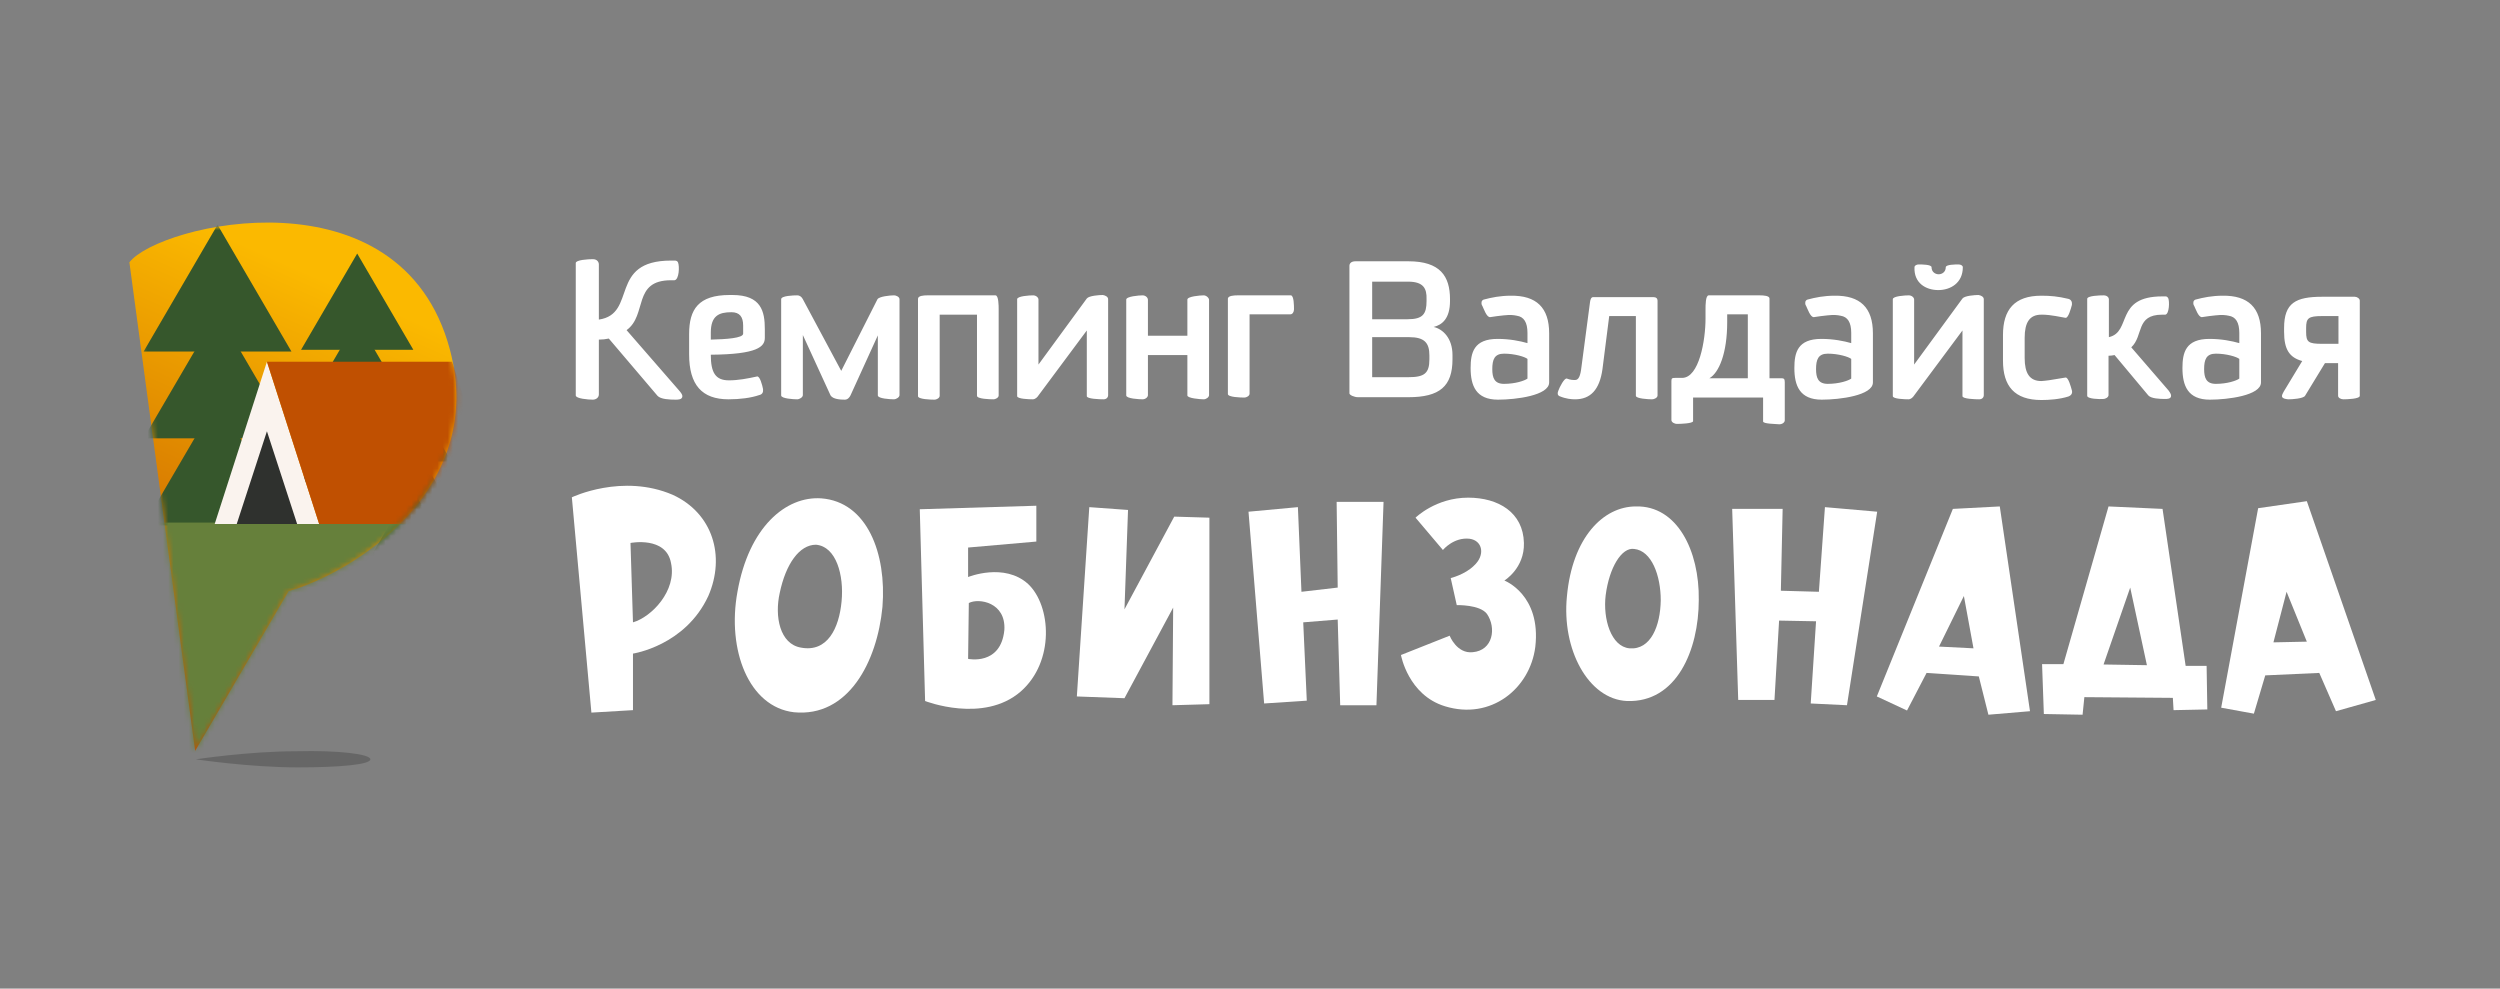 <?xml version="1.0" encoding="UTF-8"?> <svg xmlns="http://www.w3.org/2000/svg" width="483" height="191" viewBox="0 0 483 191" fill="none"><rect x="0" y="0" width="483" height="191" fill="#808080" stroke="none"/><path d="M162.595 116.165C162.114 121.39 159.848 126.072 154.767 125.122C150.648 124.443 149.618 119.082 150.648 114.536C151.815 108.972 154.424 105.24 157.651 105.24C161.565 105.579 163.075 111.143 162.595 116.165ZM158.681 96.282C151.815 95.807 144.674 101.847 142.477 114.332C140.417 125.597 144.674 136.59 153.394 137.607C163.83 138.625 169.461 127.972 170.491 117.25C171.314 106.936 167.538 96.961 158.681 96.282Z" fill="white"></path><path d="M314.814 125.258C311.244 124.918 309.664 119.558 310.214 115.011C310.9 109.65 313.303 105.715 315.706 106.054C319.139 106.393 320.856 111.279 320.856 115.961C320.787 120.915 318.933 125.597 314.814 125.258ZM316.05 97.843C309.733 97.843 303.76 103.883 302.73 115.215C301.7 125.461 306.849 135.097 314.333 135.436C323.877 135.775 328.203 125.665 328.203 115.893C328.34 106.393 324.014 97.64 316.05 97.843Z" fill="white"></path><path d="M194.041 121.729C193.355 128.651 187.038 127.294 187.038 127.294L187.175 116.504C189.098 115.486 194.384 116.369 194.041 121.729ZM198.641 112.84C194.041 108.633 187.038 111.483 187.038 111.483V105.783L200.221 104.629V97.708L177.7 98.386L178.73 135.436C178.73 135.436 189.99 139.847 197.199 133.604C203.791 127.836 203.104 117.047 198.641 112.84Z" fill="white"></path><path d="M210.451 97.98L217.935 98.523L217.248 117.726L226.861 99.812L233.658 100.015V136.048L226.517 136.251L226.655 117.387L217.248 134.894L208.048 134.555L210.451 97.98Z" fill="white"></path><path d="M258.238 96.962L258.444 113.519L251.441 114.333L250.754 97.979L241.21 98.862L244.231 135.912L252.471 135.369L251.784 120.237L258.444 119.694L258.925 136.251H265.928L267.301 96.962H258.238Z" fill="white"></path><path d="M273.481 100.015L278.768 106.258C278.768 106.258 280.827 103.747 283.917 104.086C286.457 104.426 287.007 107.276 284.741 109.311C283.024 111.008 280.278 111.686 280.278 111.686L281.445 116.911C281.445 116.911 285.908 116.776 287.281 118.608C289.135 121.322 288.449 125.665 284.535 126.004C281.445 126.344 280.072 122.815 280.072 122.815L270.666 126.547C270.666 126.547 272.039 134.283 279.179 136.454C288.037 139.169 295.589 133.061 296.619 124.986C297.786 114.876 290.646 112.161 290.646 112.161C290.646 112.161 294.559 109.786 294.422 104.901C294.285 98.997 289.478 96.147 283.642 96.147C277.394 96.147 273.481 100.015 273.481 100.015Z" fill="white"></path><path d="M352.577 97.98L351.41 114.333L344.063 114.13L344.406 98.319H334.657L335.824 135.233H342.827L343.72 119.898L350.86 120.033L349.83 135.912L356.834 136.251L362.67 98.862L352.577 97.98Z" fill="white"></path><path d="M374.617 124.919L379.423 115.147L381.277 125.258L374.617 124.919ZM384.16 138.083L392.194 137.404L386.358 97.844L377.294 98.319L362.601 134.554L368.437 137.269L372.214 130.008L382.307 130.687L384.16 138.083Z" fill="white"></path><path d="M439.226 124.104L441.766 114.333L445.68 123.968L439.226 124.104ZM451.31 137.404L459 135.233L445.68 96.826L436.274 98.183L429.133 136.726L435.45 137.879L437.647 130.483L448.083 130.008L451.31 137.404Z" fill="white"></path><path d="M411.556 113.519L414.783 128.515L406.406 128.379L411.556 113.519ZM422.267 128.651L417.804 98.319L407.367 97.844L398.648 128.312H394.528L394.871 137.947L402.355 138.083L402.699 134.69L419.795 134.826L419.932 137.201L426.455 137.065L426.318 128.651H422.267Z" fill="white"></path><path d="M122.291 120.236L121.811 104.9C121.811 104.9 128.677 103.543 129.638 108.768C130.805 114.129 125.861 119.218 122.291 120.236ZM129.981 95.604C120.231 91.397 110.482 96.079 110.482 96.079L114.258 137.675L122.291 137.2V126.275C122.291 126.275 132.384 124.782 136.847 115.147C140.211 107.411 137.671 99.132 129.981 95.604Z" fill="white"></path><path d="M451.791 61.065H448.632C445.954 61.065 445.543 61.472 445.543 63.373V64.119C445.543 66.087 445.954 66.426 448.632 66.426H451.791V61.065ZM455.91 58.08V76.469C455.91 77.08 453.438 77.147 452.752 77.147C452.271 77.147 451.722 76.876 451.722 76.469V70.158H449.181L445.336 76.469C444.993 77.012 442.865 77.147 442.178 77.147C441.972 77.147 440.874 77.08 440.874 76.537C440.874 76.333 441.011 75.994 441.217 75.655L444.787 69.751C442.315 69.073 441.286 67.512 441.286 64.119V63.373C441.286 58.487 443.551 57.333 448.701 57.333H454.949C455.361 57.333 455.91 57.672 455.91 58.08ZM432.634 73.144V69.344C432.154 68.937 430.163 68.326 428.103 68.326C426.249 68.326 425.837 69.48 425.837 71.312C425.837 73.008 426.249 74.162 428.103 74.162C430.3 74.162 432.085 73.551 432.634 73.144ZM436.823 64.39V73.89C436.823 76.401 430.437 77.215 426.936 77.215C422.679 77.215 421.649 74.501 421.649 71.108C421.649 68.123 422.267 65.476 426.867 65.476C429.201 65.476 431.193 65.883 432.634 66.29V64.323C432.634 62.287 431.948 61.201 430.575 60.998C429.957 60.862 429.27 60.794 428.034 60.93C427.348 60.998 426.249 61.133 425.425 61.269C424.739 61.337 424.189 59.64 423.915 59.097C423.777 58.894 423.709 58.69 423.777 58.283C423.846 58.08 423.983 57.944 424.189 57.876C425.7 57.469 427.416 57.13 429.407 57.13C434.351 57.062 436.823 59.437 436.823 64.39ZM403.248 76.469V57.74C403.248 57.13 405.651 57.062 406.406 57.062C407.162 57.062 407.436 57.537 407.436 57.808V65.137C411.899 64.119 408.535 57.265 417.735 57.265H418.422C418.628 57.265 418.765 57.401 418.902 57.605C419.177 58.215 419.108 60.658 418.353 60.794H417.735C412.586 60.794 414.165 64.865 411.762 67.105L418.971 75.451C419.314 75.926 419.452 76.198 419.452 76.469C419.452 77.08 418.696 77.08 418.284 77.08C417.255 77.08 415.607 77.012 415.057 76.401L408.535 68.597C408.191 68.665 407.779 68.733 407.368 68.733V76.333C407.368 76.74 406.818 77.08 406.338 77.08C405.651 77.147 403.248 77.08 403.248 76.469ZM399.06 72.94C399.609 72.873 400.09 74.705 400.296 75.451C400.433 75.994 400.158 76.401 399.609 76.605C397.892 77.147 395.901 77.283 394.391 77.283C389.173 77.283 386.976 74.569 386.976 69.683V64.73C386.976 59.844 389.173 57.13 394.391 57.13C396.176 57.13 397.618 57.265 399.609 57.74C400.158 57.876 400.364 58.351 400.296 58.894C400.09 59.64 399.609 61.472 399.06 61.405C395.901 60.794 395.215 60.794 394.391 60.794C392.125 60.794 391.164 62.287 391.164 65.272V69.14C391.164 72.126 392.125 73.619 394.391 73.619C395.283 73.551 395.97 73.483 399.06 72.94ZM383.268 57.808V76.333C383.268 76.808 382.925 77.147 382.375 77.147C381.689 77.147 379.148 77.08 379.148 76.537V63.847L369.811 76.401C369.605 76.74 369.193 77.147 368.712 77.147C368.025 77.147 365.691 77.08 365.691 76.537V57.808C365.691 57.197 368.094 57.062 368.781 57.062C369.33 57.062 369.811 57.469 369.811 57.876V70.43L379.148 57.672C379.56 57.13 381.551 56.994 382.238 56.994C382.719 57.062 383.268 57.333 383.268 57.808ZM374.479 56.044C376.814 56.044 379.217 54.687 379.217 51.633C379.217 51.294 378.805 51.09 378.393 51.09C377.844 51.09 375.921 51.09 375.921 51.633C375.921 52.515 375.235 52.99 374.548 52.99C373.861 52.99 373.175 52.515 373.175 51.633C373.175 51.09 371.252 51.09 370.703 51.09C370.291 51.09 369.879 51.294 369.879 51.633C369.742 54.687 372.076 56.044 374.479 56.044ZM357.658 73.144V69.344C357.177 68.937 355.186 68.326 353.126 68.326C351.272 68.326 350.86 69.48 350.86 71.312C350.86 73.008 351.272 74.162 353.126 74.162C355.323 74.162 357.108 73.551 357.658 73.144ZM361.846 64.39V73.89C361.846 76.401 355.461 77.215 351.959 77.215C347.702 77.215 346.672 74.501 346.672 71.108C346.672 68.123 347.29 65.476 351.89 65.476C354.225 65.476 356.216 65.883 357.658 66.29V64.323C357.658 62.287 356.971 61.201 355.598 60.998C354.98 60.862 354.293 60.794 353.057 60.93C352.371 60.998 351.272 61.133 350.448 61.269C349.762 61.337 349.213 59.64 348.938 59.097C348.801 58.894 348.732 58.69 348.801 58.283C348.869 58.08 349.007 57.944 349.213 57.876C350.723 57.469 352.44 57.13 354.431 57.13C359.374 57.062 361.846 59.437 361.846 64.39ZM337.678 60.726H333.695V62.219C333.695 68.258 332.116 71.99 330.262 73.076H337.678V60.726ZM330.125 57.062H340.012C340.699 57.062 341.866 57.13 341.866 57.672V73.076H344.063C344.612 73.076 344.818 73.144 344.818 73.823V81.219C344.818 81.626 344.269 82.033 343.651 81.965C343.033 81.897 340.63 81.897 340.63 81.422V76.808H327.104V81.355C327.104 81.83 324.632 81.897 323.946 81.897C323.602 81.897 322.916 81.626 322.916 81.151V73.619C322.916 73.076 323.053 73.008 323.671 73.008H324.976C328.271 73.008 329.507 65.748 329.507 61.54V59.776C329.507 58.962 329.507 57.062 330.125 57.062ZM320.238 76.401C320.238 76.808 319.689 77.147 319.139 77.147C318.453 77.147 316.05 77.012 316.05 76.469V61.065H310.9L309.596 71.312C309.046 75.315 307.261 77.147 304.309 77.147C303.622 77.147 302.592 77.08 301.288 76.537C300.876 76.333 300.876 75.926 301.082 75.451C301.288 74.84 302.249 72.94 302.73 73.144C303.416 73.415 303.897 73.415 304.309 73.415C304.996 73.415 305.339 72.669 305.545 70.837L307.193 58.351C307.261 57.876 307.399 57.401 307.811 57.401H319.414C319.963 57.401 320.238 57.672 320.238 58.08V76.401ZM295.108 73.144V69.344C294.628 68.937 292.637 68.326 290.577 68.326C288.723 68.326 288.311 69.48 288.311 71.312C288.311 73.008 288.723 74.162 290.577 74.162C292.774 74.162 294.559 73.551 295.108 73.144ZM299.297 64.39V73.89C299.297 76.401 292.911 77.215 289.41 77.215C285.153 77.215 284.123 74.501 284.123 71.108C284.123 68.123 284.741 65.476 289.341 65.476C291.675 65.476 293.667 65.883 295.108 66.29V64.323C295.108 62.287 294.422 61.201 293.049 60.998C292.431 60.862 291.744 60.794 290.508 60.93C289.822 60.998 288.723 61.133 287.899 61.269C287.213 61.337 286.663 59.64 286.389 59.097C286.251 58.894 286.183 58.69 286.251 58.283C286.32 58.08 286.457 57.944 286.663 57.876C288.174 57.469 289.89 57.13 291.881 57.13C296.825 57.062 299.297 59.437 299.297 64.39ZM272.039 54.415H265.104V61.676H271.97C274.922 61.676 275.609 60.658 275.609 58.148V57.808C275.678 55.705 274.991 54.415 272.039 54.415ZM272.245 65.137H265.104V72.873H272.107C275.197 72.873 276.158 72.126 276.158 69.412V68.665C276.158 66.222 275.197 65.137 272.245 65.137ZM261.877 50.48H272.107C278.218 50.48 280.141 53.33 280.141 57.808V58.148C280.141 61.54 278.63 62.762 276.982 63.169C278.767 63.576 280.621 65.34 280.621 68.597V69.412C280.621 74.637 278.149 76.74 272.107 76.74H262.358C261.671 76.74 260.71 76.333 260.71 75.994V51.362C260.71 50.887 261.053 50.48 261.877 50.48ZM239.082 57.062H249.381C249.999 57.062 249.999 59.097 249.999 59.776C249.999 60.251 249.724 60.726 249.312 60.726H241.416V76.062C241.416 76.469 240.867 76.808 240.386 76.808C239.7 76.808 237.228 76.74 237.228 76.13V57.672C237.297 57.13 238.395 57.062 239.082 57.062ZM233.589 57.944V76.333C233.589 76.74 233.04 77.147 232.559 77.147C231.873 77.147 229.401 76.944 229.401 76.401V68.597H221.78V76.333C221.78 76.74 221.299 77.147 220.75 77.147C220.063 77.147 217.591 77.012 217.591 76.401V57.876C217.591 57.265 220.063 57.062 220.75 57.062C221.299 57.062 221.78 57.469 221.78 57.944V64.865H229.401V57.876C229.401 57.265 231.873 57.062 232.559 57.062C233.04 57.062 233.589 57.537 233.589 57.944ZM214.09 57.808V76.333C214.09 76.808 213.746 77.147 213.197 77.147C212.51 77.147 209.97 77.08 209.97 76.537V63.847L200.632 76.401C200.426 76.74 200.014 77.147 199.534 77.147C198.847 77.147 196.513 77.08 196.513 76.537V57.808C196.513 57.197 198.916 57.062 199.602 57.062C200.152 57.062 200.632 57.469 200.632 57.876V70.43L209.97 57.672C210.382 57.13 212.373 56.994 213.06 56.994C213.54 57.062 214.09 57.333 214.09 57.808ZM179.142 57.062H192.324C192.942 57.062 192.942 59.097 192.942 59.776V76.401C192.942 76.808 192.393 77.147 191.912 77.147C191.226 77.147 188.754 77.08 188.754 76.469V60.794H181.545V76.469C181.545 76.876 180.996 77.215 180.515 77.215C179.828 77.215 177.357 77.147 177.357 76.537V57.74C177.357 57.13 178.455 57.062 179.142 57.062ZM155.111 76.333C155.111 76.74 154.493 77.147 154.012 77.147C153.326 77.147 150.922 77.012 150.922 76.401V57.808C150.922 57.13 153.326 57.062 154.012 57.062C154.561 57.062 154.905 57.401 155.111 57.808L162.526 71.651L169.529 57.808C169.873 57.265 172.001 57.062 172.688 57.062C173.237 57.062 173.786 57.401 173.786 57.808V76.333C173.786 76.74 173.168 77.147 172.688 77.147C172.001 77.147 169.598 77.012 169.598 76.401V64.797L164.311 76.401C164.105 76.808 163.762 77.215 163.213 77.215C162.389 77.215 160.947 77.147 160.466 76.401L155.111 64.73V76.333ZM143.576 64.458V62.898C143.576 61.201 142.889 60.319 141.31 60.319C138.907 60.319 137.328 60.998 137.328 64.255V65.612C140.212 65.544 143.576 65.34 143.576 64.458ZM146.666 76.333C145.086 76.876 142.958 77.147 140.761 77.147C135.611 77.147 133.14 74.365 133.14 68.462V64.526C133.14 59.776 134.925 56.994 140.967 56.994H141.516C147.078 56.994 147.764 60.183 147.764 63.576V65.272C147.764 66.969 146.391 68.462 137.328 68.53C137.328 71.99 138.22 73.483 140.829 73.483C142.615 73.483 144.4 73.144 146.254 72.737C146.803 72.601 147.284 74.433 147.421 75.18C147.489 75.79 147.283 76.198 146.666 76.333ZM111.237 76.401V50.819C111.237 50.208 113.64 50.072 114.533 50.072C115.425 50.072 115.7 50.683 115.7 51.09V61.744C123.184 60.658 117.485 50.344 129.638 50.344H130.393C130.668 50.344 130.942 50.48 131.011 50.751C131.286 51.43 131.217 54.008 130.324 54.144H129.638C122.154 54.144 125.106 60.862 121.055 63.78L131.148 75.383C131.629 75.926 131.835 76.265 131.835 76.537C131.835 77.215 131.011 77.215 130.53 77.215C129.363 77.215 127.647 77.147 127.029 76.469L117.622 65.408C117.004 65.544 116.386 65.612 115.7 65.612V76.198C115.7 76.808 115.151 77.215 114.533 77.215C113.64 77.215 111.237 77.012 111.237 76.401Z" fill="white"></path><path d="M37.702 145.073L25 50.683C30.63 43.287 77.525 32.158 86.931 67.58C94.141 94.723 67.981 110.737 55.76 114.198L37.702 145.073Z" fill="url(#paint0_linear_3997_303)"></path><mask id="mask0_3997_303" style="mask-type:luminance" maskUnits="userSpaceOnUse" x="25" y="43" width="64" height="103"><path d="M37.702 145.073L25 50.683C30.63 43.287 77.525 32.158 86.931 67.58C94.141 94.723 67.981 110.737 55.76 114.198L37.702 145.073Z" fill="white"></path></mask><g mask="url(#mask0_3997_303)"><path opacity="0.2" d="M72.307 145.209C72.307 146.227 66.402 146.769 58.3 146.769C48.962 146.769 38.595 145.209 38.595 145.209C38.595 145.209 48.757 143.648 58.094 143.648C66.127 143.444 72.307 144.123 72.307 145.209Z" fill="black"></path></g><mask id="mask1_3997_303" style="mask-type:luminance" maskUnits="userSpaceOnUse" x="25" y="43" width="64" height="103"><path d="M37.702 145.073L25 50.683C30.63 43.287 77.525 32.158 86.931 67.58C94.141 94.723 67.981 110.737 55.76 114.198L37.702 145.073Z" fill="white"></path></mask><g mask="url(#mask1_3997_303)"><path d="M42.028 43.422L56.309 67.918H27.746L42.028 43.422Z" fill="#36572C"></path></g><mask id="mask2_3997_303" style="mask-type:luminance" maskUnits="userSpaceOnUse" x="25" y="43" width="64" height="103"><path d="M37.702 145.073L25 50.683C30.63 43.287 77.525 32.158 86.931 67.58C94.141 94.723 67.981 110.737 55.76 114.198L37.702 145.073Z" fill="white"></path></mask><g mask="url(#mask2_3997_303)"><path d="M42.028 60.251L56.309 84.68H27.746L42.028 60.251Z" fill="#36572C"></path></g><mask id="mask3_3997_303" style="mask-type:luminance" maskUnits="userSpaceOnUse" x="25" y="43" width="64" height="103"><path d="M37.702 145.073L25 50.683C30.63 43.287 77.525 32.158 86.931 67.58C94.141 94.723 67.981 110.737 55.76 114.198L37.702 145.073Z" fill="white"></path></mask><g mask="url(#mask3_3997_303)"><path d="M42.028 77.079L56.309 101.507H27.746L42.028 77.079Z" fill="#36572C"></path></g><mask id="mask4_3997_303" style="mask-type:luminance" maskUnits="userSpaceOnUse" x="25" y="43" width="64" height="103"><path d="M37.702 145.073L25 50.683C30.63 43.287 77.525 32.158 86.931 67.58C94.141 94.723 67.981 110.737 55.76 114.198L37.702 145.073Z" fill="white"></path></mask><g mask="url(#mask4_3997_303)"><path d="M69.011 48.986L79.859 67.579H58.163L69.011 48.986Z" fill="#36572C"></path></g><mask id="mask5_3997_303" style="mask-type:luminance" maskUnits="userSpaceOnUse" x="25" y="43" width="64" height="103"><path d="M37.702 145.073L25 50.683C30.63 43.287 77.525 32.158 86.931 67.58C94.141 94.723 67.981 110.737 55.76 114.198L37.702 145.073Z" fill="white"></path></mask><g mask="url(#mask5_3997_303)"><path d="M69.011 61.812L79.859 80.405H58.163L69.011 61.812Z" fill="#36572C"></path></g><mask id="mask6_3997_303" style="mask-type:luminance" maskUnits="userSpaceOnUse" x="25" y="43" width="64" height="103"><path d="M37.702 145.073L25 50.683C30.63 43.287 77.525 32.158 86.931 67.58C94.141 94.723 67.981 110.737 55.76 114.198L37.702 145.073Z" fill="white"></path></mask><g mask="url(#mask6_3997_303)"><path d="M69.011 74.569L79.859 93.162H58.163L69.011 74.569Z" fill="#36572C"></path></g><mask id="mask7_3997_303" style="mask-type:luminance" maskUnits="userSpaceOnUse" x="25" y="43" width="64" height="103"><path d="M37.702 145.073L25 50.683C30.63 43.287 77.525 32.158 86.931 67.58C94.141 94.723 67.981 110.737 55.76 114.198L37.702 145.073Z" fill="white"></path></mask><g mask="url(#mask7_3997_303)"><path d="M79.447 75.926L87.206 89.158H71.757L79.447 75.926Z" fill="#36572C"></path></g><mask id="mask8_3997_303" style="mask-type:luminance" maskUnits="userSpaceOnUse" x="25" y="43" width="64" height="103"><path d="M37.702 145.073L25 50.683C30.63 43.287 77.525 32.158 86.931 67.58C94.141 94.723 67.981 110.737 55.76 114.198L37.702 145.073Z" fill="white"></path></mask><g mask="url(#mask8_3997_303)"><path d="M79.447 85.018L87.206 98.251H71.757L79.447 85.018Z" fill="#36572C"></path></g><mask id="mask9_3997_303" style="mask-type:luminance" maskUnits="userSpaceOnUse" x="25" y="43" width="64" height="103"><path d="M37.702 145.073L25 50.683C30.63 43.287 77.525 32.158 86.931 67.58C94.141 94.723 67.981 110.737 55.76 114.198L37.702 145.073Z" fill="white"></path></mask><g mask="url(#mask9_3997_303)"><path d="M79.447 94.112L87.206 107.344H71.757L79.447 94.112Z" fill="#36572C"></path></g><mask id="mask10_3997_303" style="mask-type:luminance" maskUnits="userSpaceOnUse" x="25" y="43" width="64" height="103"><path d="M37.702 145.073L25 50.683C30.63 43.287 77.525 32.158 86.931 67.58C94.141 94.723 67.981 110.737 55.76 114.198L37.702 145.073Z" fill="white"></path></mask><g mask="url(#mask10_3997_303)"><path d="M80.889 100.965H29.257V151.519H80.889V100.965Z" fill="#66803B"></path></g><mask id="mask11_3997_303" style="mask-type:luminance" maskUnits="userSpaceOnUse" x="25" y="43" width="64" height="103"><path d="M37.702 145.073L25 50.683C30.63 43.287 77.525 32.158 86.931 67.58C94.141 94.723 67.981 110.737 55.76 114.198L37.702 145.073Z" fill="white"></path></mask><g mask="url(#mask11_3997_303)"><path d="M41.478 101.237L51.571 69.887L61.664 101.237H41.478Z" fill="#FAF3EE"></path></g><mask id="mask12_3997_303" style="mask-type:luminance" maskUnits="userSpaceOnUse" x="25" y="43" width="64" height="103"><path d="M37.702 145.073L25 50.683C30.63 43.287 77.525 32.158 86.931 67.58C94.141 94.723 67.981 110.737 55.76 114.198L37.702 145.073Z" fill="white"></path></mask><g mask="url(#mask12_3997_303)"><path d="M45.735 101.236L51.571 83.322L57.407 101.236H45.735Z" fill="#2F312E"></path></g><mask id="mask13_3997_303" style="mask-type:luminance" maskUnits="userSpaceOnUse" x="25" y="43" width="64" height="103"><path d="M37.702 145.073L25 50.683C30.63 43.287 77.525 32.158 86.931 67.58C94.141 94.723 67.981 110.737 55.76 114.198L37.702 145.073Z" fill="white"></path></mask><g mask="url(#mask13_3997_303)"><path d="M97.436 101.237L87.343 69.887H51.572L61.664 101.237H97.436Z" fill="#C05001"></path></g><path opacity="0.2" d="M71.552 146.7C71.552 147.718 65.647 148.261 57.545 148.261C48.207 148.261 37.839 146.7 37.839 146.7C37.839 146.7 48.001 145.14 57.339 145.14C65.372 144.936 71.552 145.682 71.552 146.7Z" fill="black"></path><defs><linearGradient id="paint0_linear_3997_303" x1="72.787" y1="58.623" x2="36.43" y2="140.033" gradientUnits="userSpaceOnUse"><stop stop-color="#FBB900"></stop><stop offset="1" stop-color="#C05001"></stop></linearGradient></defs></svg> 